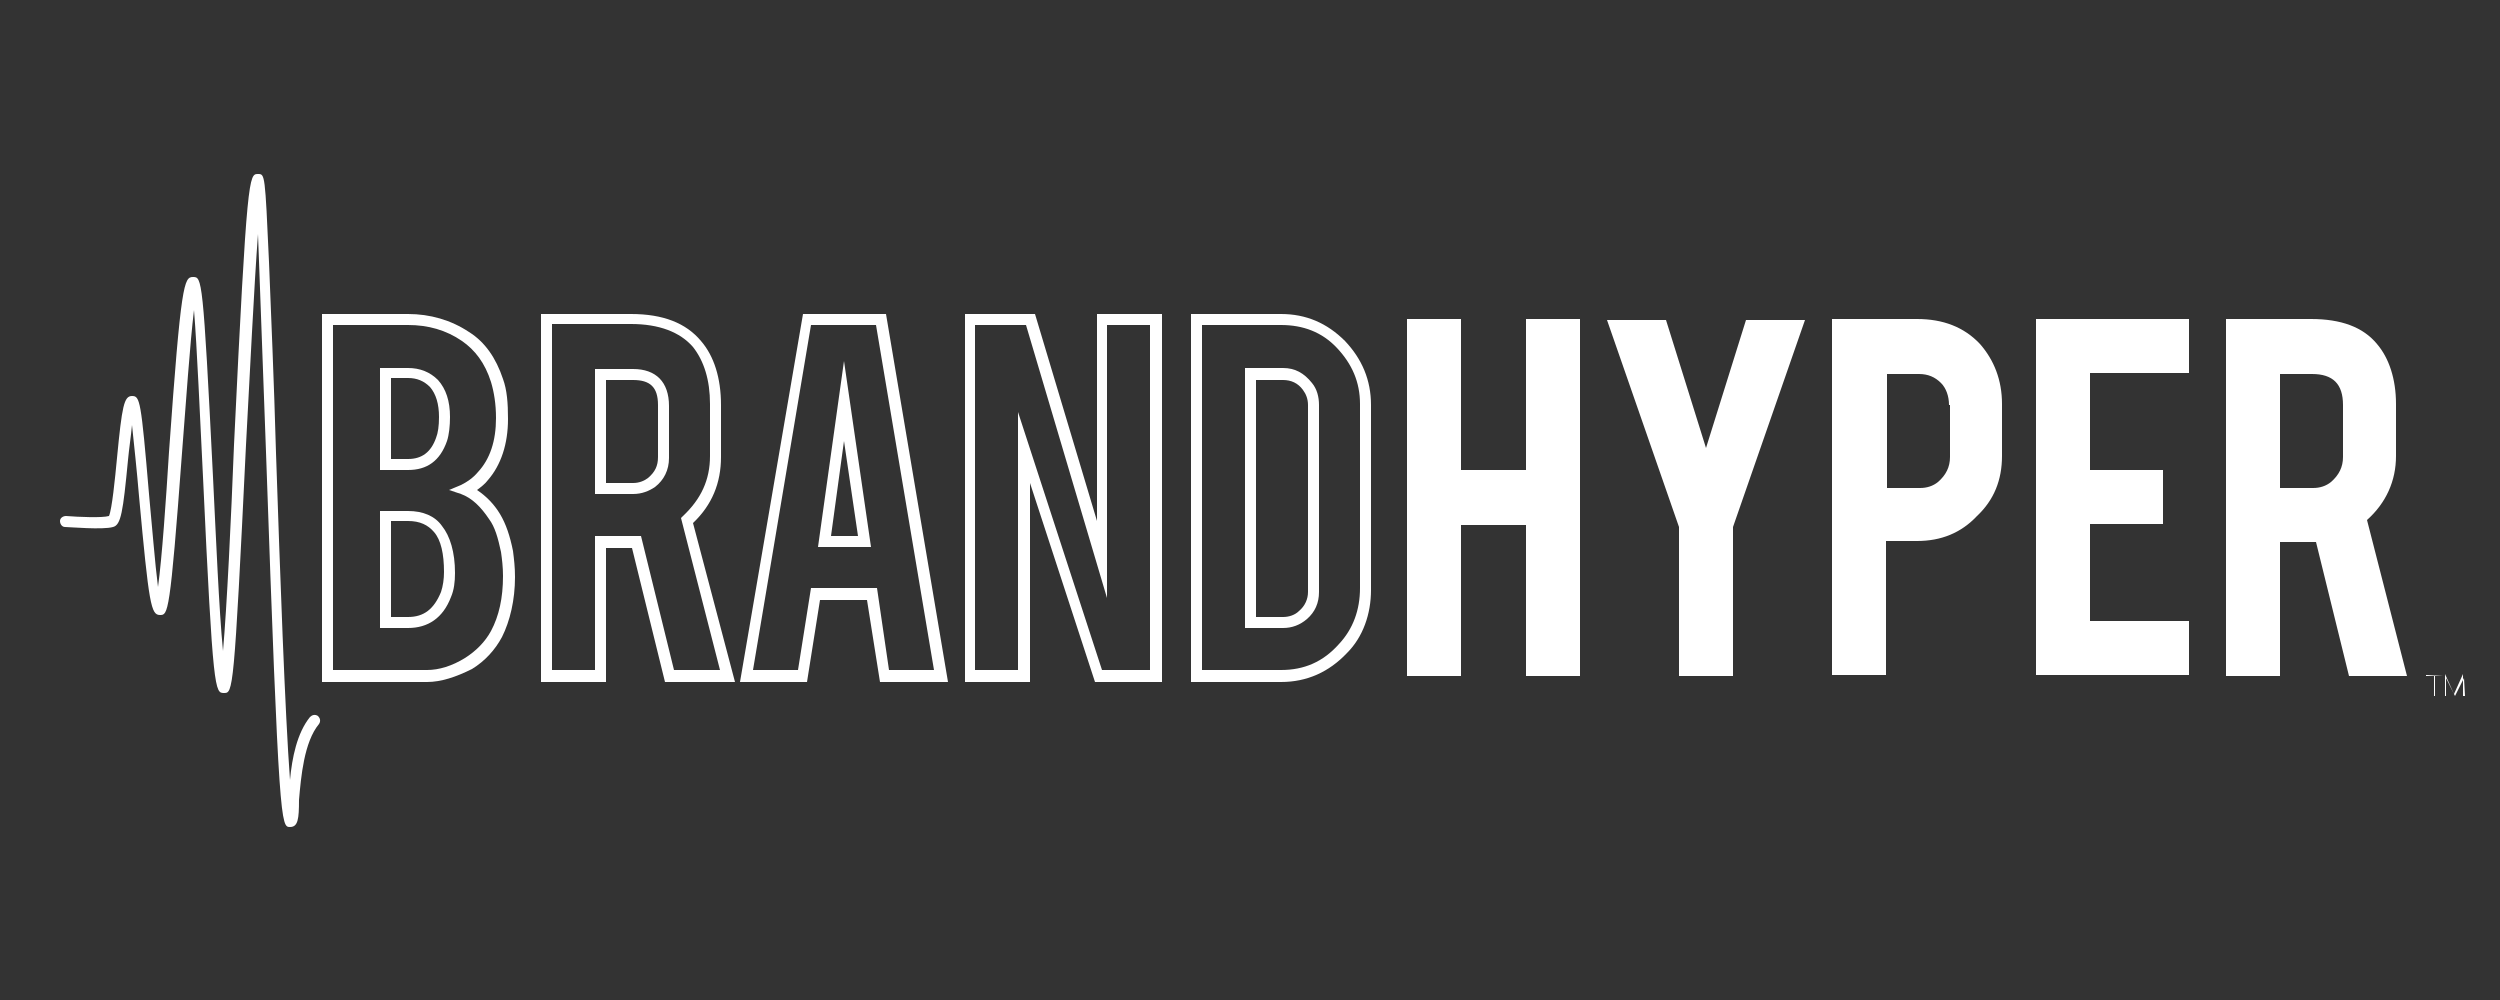 <?xml version="1.0" encoding="utf-8"?>
<!-- Generator: Adobe Illustrator 18.1.1, SVG Export Plug-In . SVG Version: 6.00 Build 0)  -->
<svg version="1.1" id="Layer_1" xmlns="http://www.w3.org/2000/svg" xmlns:xlink="http://www.w3.org/1999/xlink" x="0px" y="0px"
	 viewBox="0 0 250 100" enable-background="new 0 0 250 100" xml:space="preserve">
<rect x="0" y="0" width="250" height="100" fill="#333333" stroke="none"/>
<g>
	<g>
		<g>
			<path fill="#FFFFFF" d="M29,82.7c-0.9,0-1.1,0-2.4-37.5C26.3,37,26,28.6,25.8,23.4c-0.4,5.3-0.8,13.8-1.2,21.1
				c-1.2,24.8-1.3,24.8-2.2,24.8c-0.9,0-1.1,0-2.1-21.6c-0.3-6-0.6-13-0.9-16.7c-0.4,3.3-0.8,9.2-1.2,14.3
				c-1.2,16.2-1.4,16.2-2.2,16.2c-0.9,0-1.1-1-2.1-11.9c-0.2-2.4-0.5-5.2-0.7-7.1c-0.1,1.1-0.3,2.4-0.4,3.5
				c-0.5,5.2-0.7,6.5-1.5,6.7c-1,0.3-4.4,0-4.8,0c-0.3,0-0.5-0.3-0.5-0.6c0-0.3,0.3-0.5,0.6-0.5c1.3,0.1,3.6,0.2,4.3,0
				c0.3-0.7,0.6-3.7,0.8-5.8c0.5-5.2,0.7-6.2,1.5-6.2c0.8,0,0.9,0.4,1.7,9.8c0.3,3.1,0.6,7,0.9,9.3c0.4-2.9,0.8-8.7,1.1-13.5
				c1.2-16.9,1.5-17.5,2.4-17.5c0.9,0,1,0,2,20c0.3,6.1,0.6,13.3,1,17.4c0.4-4.6,0.8-13,1.1-20.6c1.3-27.1,1.5-27.1,2.4-27.1
				c0.7,0,0.7,0,1.1,8.8c0.2,5.1,0.5,11.9,0.7,19.1c0.4,11.9,0.9,26,1.4,32.7c0.2-2.2,0.7-4.7,2-6.3c0.2-0.2,0.5-0.3,0.8-0.1
				c0.2,0.2,0.3,0.5,0.1,0.8c-1.5,1.8-1.8,5.3-2,7.6C29.9,81.9,29.8,82.7,29,82.7z"/>
		</g>
		<g>
			<g>
				<path fill="#FFFFFF" d="M42.7,68.2H32.2V31.4h8.6c2.2,0,4.3,0.6,6.1,1.8c1.6,1,2.7,2.6,3.4,4.7c0.4,1.1,0.5,2.4,0.5,4
					c0,2.5-0.7,4.6-2,6.1c-0.3,0.4-0.7,0.7-1.1,1c0.9,0.6,1.7,1.4,2.3,2.4c0.6,1,1,2.2,1.3,3.7c0.1,0.8,0.2,1.6,0.2,2.6
					c0,2.3-0.5,4.4-1.3,6c-0.7,1.3-1.7,2.4-3,3.2C45.6,67.7,44.1,68.2,42.7,68.2z M33.3,67h9.4c1.2,0,2.5-0.4,3.8-1.2
					c1.1-0.7,2-1.6,2.6-2.7c0.8-1.5,1.2-3.3,1.2-5.5c0-0.9-0.1-1.7-0.2-2.4c-0.3-1.4-0.6-2.5-1.2-3.3c-0.8-1.2-1.7-2.1-2.8-2.5
					L44.9,49l1.2-0.5c0.6-0.3,1.2-0.7,1.7-1.3c1.2-1.3,1.8-3.1,1.8-5.4c0-1.4-0.2-2.6-0.5-3.6c-0.6-1.9-1.6-3.2-2.9-4.1
					c-1.6-1.1-3.4-1.6-5.4-1.6h-7.5V67z M40.8,62.8H38V51.1h2.8c1.5,0,2.7,0.5,3.4,1.5c0.8,1,1.3,2.6,1.3,4.7c0,0.9-0.1,1.7-0.4,2.4
					C44.3,61.8,42.8,62.8,40.8,62.8z M39.1,61.7h1.7c1.6,0,2.6-0.8,3.3-2.5c0.2-0.6,0.3-1.3,0.3-2c0-1.8-0.3-3.2-1-4
					c-0.6-0.7-1.4-1.1-2.6-1.1h-1.7V61.7z M40.8,47H38V36.8h2.8c1.2,0,2.2,0.4,3,1.2c0.8,0.9,1.2,2.1,1.2,3.7c0,0.9-0.1,1.8-0.3,2.4
					C44,46.1,42.7,47,40.8,47z M39.1,45.9h1.7c1.4,0,2.3-0.7,2.8-2.1c0.2-0.5,0.3-1.2,0.3-2.1c0-1.3-0.3-2.3-0.9-3
					c-0.6-0.6-1.3-0.9-2.2-0.9h-1.7V45.9z"/>
			</g>
			<g>
				<path fill="#FFFFFF" d="M73.5,68.2h-7l-3.3-13.4h-2.6v13.4h-6.5V31.4h9c3.2,0,5.5,0.9,7,2.7c1.3,1.5,2,3.7,2,6.4v5.2
					c0,2.6-0.9,4.8-2.8,6.6L73.5,68.2z M67.4,67H72l-3.9-15.2l0.2-0.2c1.8-1.7,2.7-3.6,2.7-6v-5.2c0-2.4-0.6-4.3-1.7-5.7
					c-1.3-1.5-3.4-2.3-6.2-2.3h-7.9V67h4.3V53.6h4.6L67.4,67z M63.3,49.4h-3.8V36.9h3.8c2.3,0,3.6,1.3,3.6,3.7v5.2
					c0,1.2-0.5,2.2-1.4,2.9C64.9,49.1,64.2,49.4,63.3,49.4z M60.6,48.3h2.7c0.6,0,1.1-0.2,1.5-0.5c0.7-0.6,1-1.2,1-2.1v-5.2
					c0-1.8-0.8-2.5-2.5-2.5h-2.7V48.3z"/>
			</g>
			<g>
				<path fill="#FFFFFF" d="M94.8,68.2H88L86.7,60h-4.7l-1.3,8.2H74l6.3-36.8h8.3L94.8,68.2z M88.9,67h4.5l-5.8-34.5h-6.5L75.3,67
					h4.5l1.3-8.2h6.6L88.9,67z M87.1,54.7h-5.3l2.6-18.6L87.1,54.7z M83.1,53.6h2.7l-1.4-9.5L83.1,53.6z"/>
			</g>
			<g>
				<path fill="#FFFFFF" d="M116.2,68.2h-6.7L103,48.3v19.9h-6.5V31.4h7l6.2,20.7V31.4h6.5V68.2z M110.2,67h4.8V32.5h-4.3v27.3
					l-8.1-27.3h-5.1V67h4.3V41.2L110.2,67z"/>
			</g>
			<g>
				<path fill="#FFFFFF" d="M128.1,68.2h-9V31.4h9c2.5,0,4.6,0.9,6.4,2.7c1.7,1.8,2.6,3.9,2.6,6.4v18.5c0,2.4-0.8,4.7-2.4,6.3
					C132.9,67.2,130.7,68.2,128.1,68.2z M120.2,67h7.9c2.3,0,4.2-0.8,5.8-2.6c1.4-1.5,2.1-3.4,2.1-5.6V40.4c0-2.2-0.8-4-2.3-5.6
					c-1.5-1.6-3.4-2.3-5.6-2.3h-7.9V67z M128.3,62.8h-3.8v-26h3.8c1.2,0,2.1,0.5,2.9,1.5c0.5,0.6,0.7,1.4,0.7,2.2v18.7
					c0,1.1-0.4,2-1.2,2.7C130,62.5,129.2,62.8,128.3,62.8z M125.6,61.7h2.7c0.6,0,1.2-0.2,1.6-0.6c0.6-0.5,0.9-1.2,0.9-1.9V40.5
					c0-0.6-0.2-1.1-0.5-1.5c-0.5-0.7-1.2-1-2-1h-2.7V61.7z"/>
			</g>
		</g>
		<g>
			<path fill="#FFFFFF" d="M146.1,52.5v15.1h-5.4V31.9h5.4v15.1h6.5V31.9h5.4v35.7h-5.4V52.5H146.1z"/>
			<path fill="#FFFFFF" d="M167.9,52.7l-7.2-20.7h5.9l4,12.8l4-12.8h5.9l-7.2,20.7v14.9h-5.4V52.7z"/>
			<path fill="#FFFFFF" d="M191.7,31.9c2.6,0,4.7,0.8,6.3,2.5c1.4,1.6,2.2,3.6,2.2,6v5.2c0,2.4-0.8,4.4-2.5,6
				c-1.6,1.7-3.6,2.5-6,2.5h-3.1v13.4h-5.4V31.9H191.7z M194.9,40.5c0-0.9-0.3-1.7-0.8-2.2c-0.6-0.6-1.3-0.9-2.2-0.9h-3.2v11.4
				l3.3,0c0.7,0,1.3-0.2,1.8-0.6c0.8-0.7,1.2-1.5,1.2-2.5V40.5z"/>
			<path fill="#FFFFFF" d="M203.6,67.6V31.9h15.3v5.4H209v9.7h7.3v5.4H209v9.7h9.9v5.4H203.6z"/>
			<path fill="#FFFFFF" d="M231.1,31.9c3,0,5.2,0.8,6.6,2.5c1.2,1.4,1.9,3.5,1.9,6v5.2c0,2.5-1,4.7-2.9,6.4l4,15.6h-5.8l-3.3-13.4
				c-0.2,0-0.3,0-0.5,0H228v13.4h-5.4V31.9H231.1z M234.3,40.5c0-2.1-1-3.1-3.1-3.1H228v11.4l3.3,0c0.7,0,1.3-0.2,1.8-0.6
				c0.8-0.7,1.2-1.5,1.2-2.5V40.5z"/>
		</g>
	</g>
	<g>
		<path fill="#FFFFFF" d="M244.3,67.6h-0.8v2h-0.1v-2h-0.8v-0.1L244.3,67.6L244.3,67.6z"/>
		<path fill="#FFFFFF" d="M246.5,69.6L246.5,69.6l-0.1-1.8l-0.9,1.8h0l-0.9-1.8v1.8h-0.1v-2.2h0l0.9,2l0.9-2h0V69.6z"/>
	</g>
</g>
</svg>
